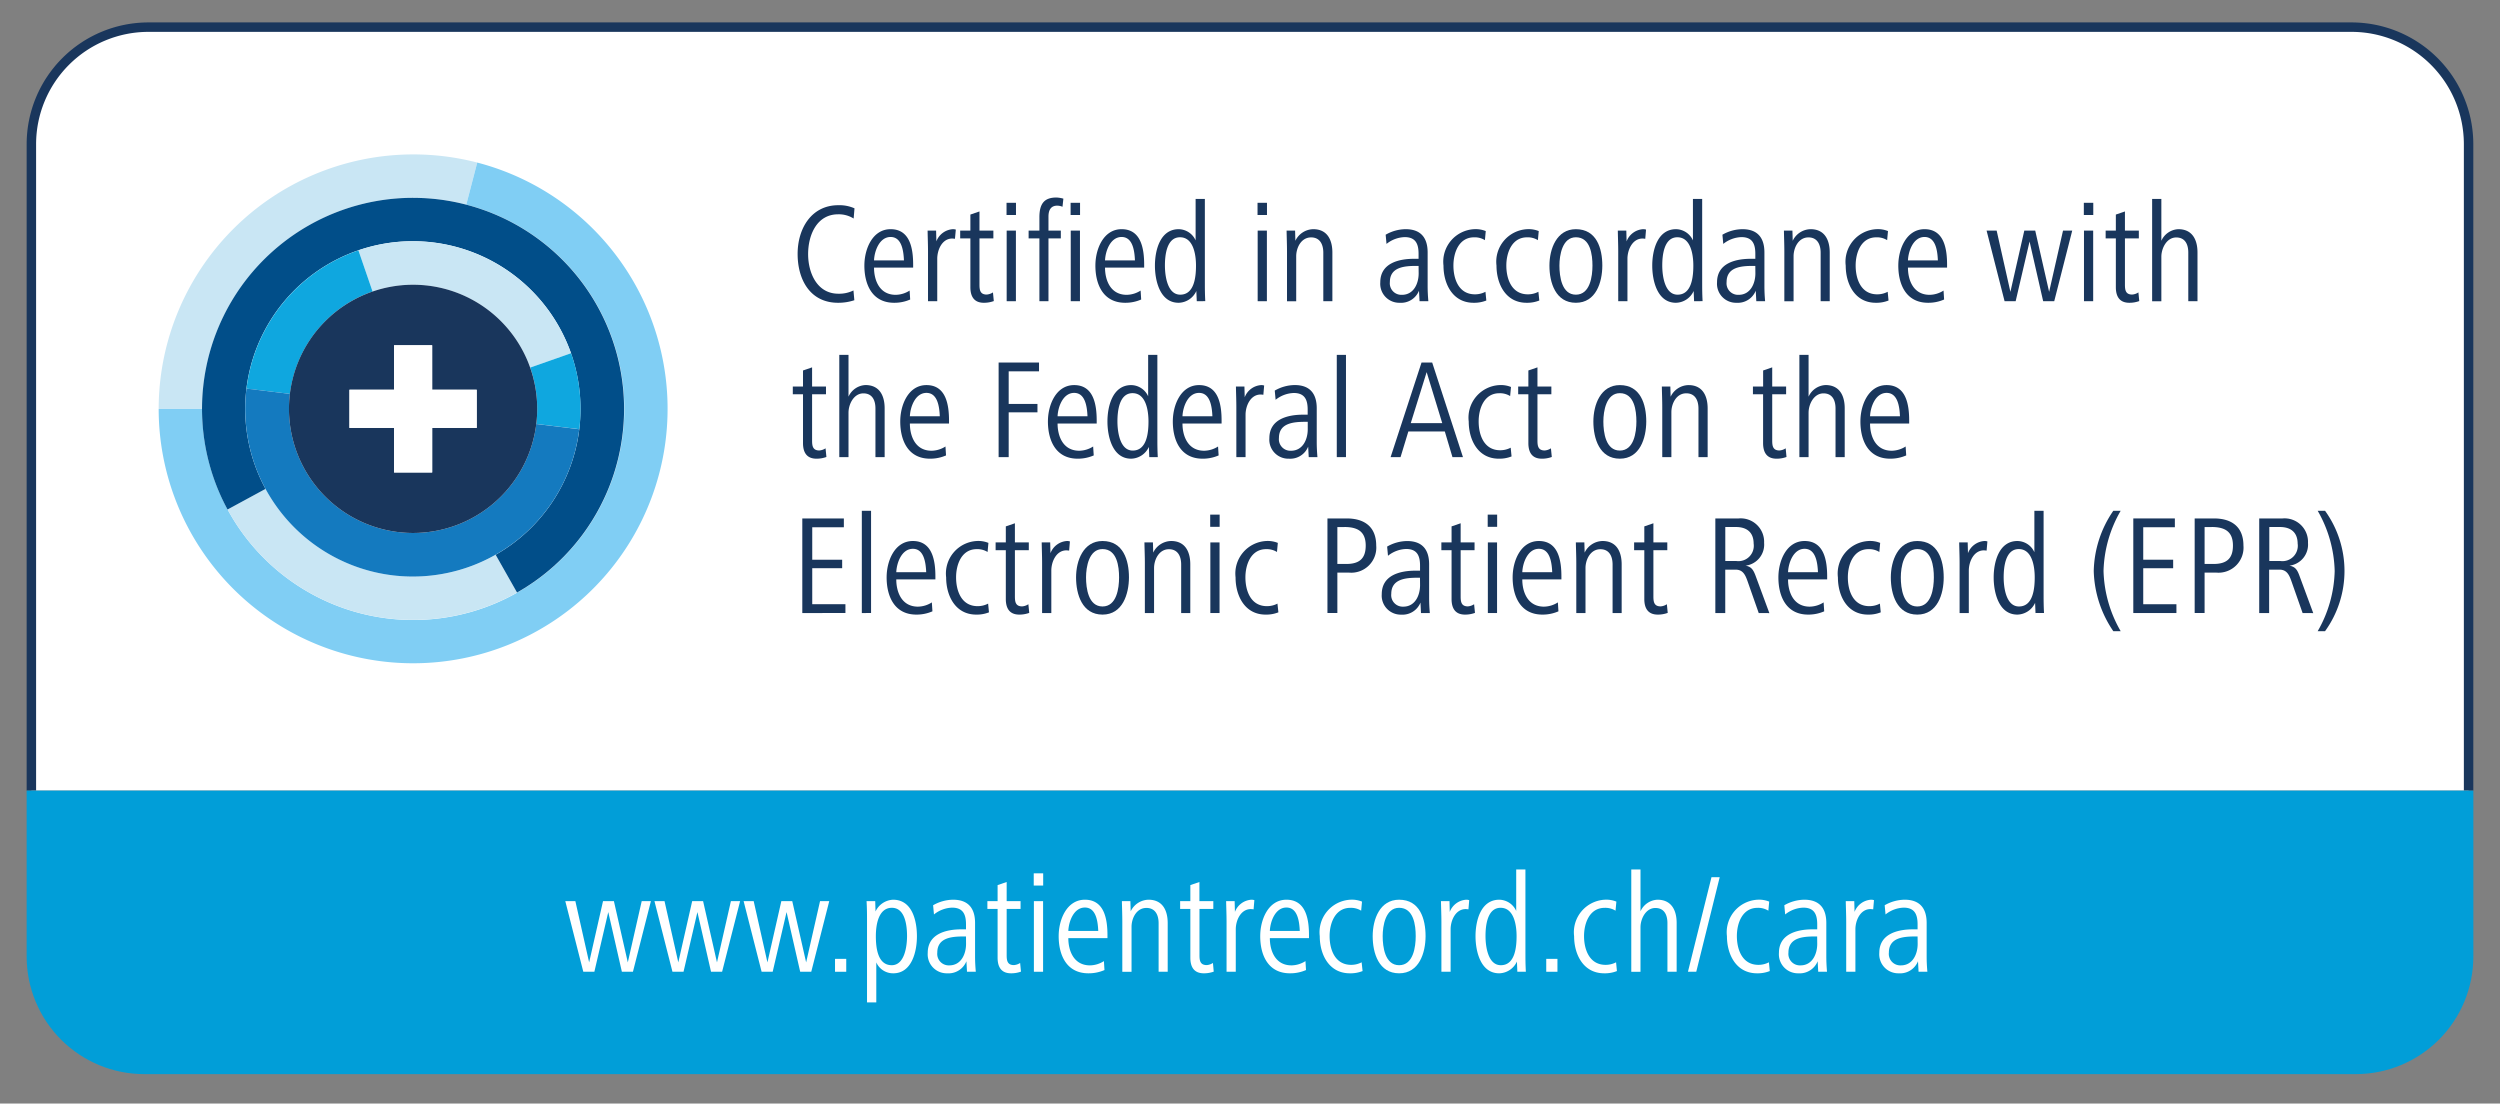 <svg xmlns="http://www.w3.org/2000/svg" xmlns:xlink="http://www.w3.org/1999/xlink" viewBox="0 0 132.35 58.422"><rect x="0" y="0" width="132.35" height="58.422" fill="#808080" stroke="none"/><defs><style>.cls-1{fill:none;}.cls-2,.cls-9{fill:#fff;}.cls-2{stroke:#19365c;stroke-miterlimit:10;stroke-width:0.5px;}.cls-3{fill:#19365c;}.cls-4{fill:#c9e6f4;}.cls-5{fill:#80cef4;}.cls-6{fill:#014e89;}.cls-7{fill:#0fa7df;}.cls-8{fill:#147abf;}.cls-10{clip-path:url(#clip-path);}.cls-11{fill:#019ed8;}</style><clipPath id="clip-path"><path class="cls-1" d="M7.636,1.412H124.712a6.227,6.227,0,0,1,6.227,6.227v43a6.225,6.225,0,0,1-6.225,6.225H7.636A6.225,6.225,0,0,1,1.411,50.64v-43A6.225,6.225,0,0,1,7.636,1.412Z"/></clipPath></defs><g id="HG_Zert" data-name="HG Zert"><path class="cls-2" d="M1.661,41.854V7.637a6.2,6.2,0,0,1,6.2-6.2H124.487a6.2,6.2,0,0,1,6.2,6.2V41.854"/><path class="cls-3" d="M45.229,15.894a2.7,2.7,0,0,1-.863.135c-1.487,0-2.14-1.239-2.14-2.583,0-1.366.743-2.582,2.154-2.582a1.959,1.959,0,0,1,.857.165l-.045.54a1.491,1.491,0,0,0-.819-.224c-1.133,0-1.591,1.1-1.591,2.109,0,.991.472,2.095,1.6,2.095a1.7,1.7,0,0,0,.8-.173Z"/><path class="cls-3" d="M46.271,14.167c0,.653.277,1.441,1.148,1.441a1.4,1.4,0,0,0,.736-.225l.03.473a2.078,2.078,0,0,1-.849.173c-1.163,0-1.576-.968-1.576-1.967,0-.893.436-1.929,1.389-1.929,1.051,0,1.193,1.073,1.193,1.884v.15Zm1.584-.383c-.023-.517-.12-1.238-.706-1.238s-.856.727-.878,1.238Z"/><path class="cls-3" d="M50.555,12.643a.977.977,0,0,0-.143-.015c-.54,0-.794.6-.794,1.073v2.245h-.489V13.318c0-.382-.015-.727-.022-1.11h.45l.015.57a1,1,0,0,1,.871-.645.507.507,0,0,1,.158.022Z"/><path class="cls-3" d="M52.612,15.938a1.5,1.5,0,0,1-.526.091c-.533,0-.714-.353-.714-.826V12.62h-.54v-.412h.54v-.849l.481-.165v1.014h.736v.412h-.736v2.433c0,.278.022.541.383.541a.7.7,0,0,0,.331-.114Z"/><path class="cls-3" d="M53.286,11.382v-.646h.5v.646Zm.007,4.564V12.208h.489v3.738Z"/><path class="cls-3" d="M56.249,10.946a.775.775,0,0,0-.277-.059c-.33,0-.466.224-.466.578v.743h.654v.412h-.654v3.326h-.48V12.62h-.571v-.412h.571V11.5c0-.743.278-1.044.908-1.044a1.615,1.615,0,0,1,.361.061Zm.429.436v-.646h.5v.646Zm.007,4.564V12.208h.488v3.738Z"/><path class="cls-3" d="M58.5,14.167c0,.653.278,1.441,1.149,1.441a1.4,1.4,0,0,0,.735-.225l.03.473a2.073,2.073,0,0,1-.848.173c-1.163,0-1.576-.968-1.576-1.967,0-.893.435-1.929,1.388-1.929,1.051,0,1.194,1.073,1.194,1.884v.15Zm1.584-.383c-.022-.517-.12-1.238-.706-1.238s-.855.727-.878,1.238Z"/><path class="cls-3" d="M63.357,15.946l-.023-.54a1.057,1.057,0,0,1-.938.623c-.991,0-1.254-1.178-1.254-1.967s.263-1.929,1.261-1.929a1,1,0,0,1,.893.593V10.533h.489v4.31c0,.413,0,.69.022,1.1Zm-.886-3.385c-.721,0-.8.983-.8,1.5s.12,1.539.811,1.539c.743,0,.834-.931.834-1.539S63.168,12.561,62.471,12.561Z"/><path class="cls-3" d="M66.574,11.382v-.646h.5v.646Zm.007,4.564V12.208h.488v3.738Z"/><path class="cls-3" d="M70.056,15.946V13.379c0-.443-.181-.811-.645-.811-.534,0-.79.555-.79,1v2.38h-.487V13.318c0-.382-.015-.727-.022-1.11h.45l.015.54a1.07,1.07,0,0,1,.946-.615c.751,0,1.013.578,1.013,1.238v2.575Z"/><path class="cls-3" d="M75.151,15.946l-.03-.555a1.023,1.023,0,0,1-1.021.638,1.006,1.006,0,0,1-1.028-1.081c0-1.013.975-1.247,1.787-1.247h.24v-.263c0-.5-.136-.885-.736-.885a1.616,1.616,0,0,0-.961.36l-.045-.487a2.148,2.148,0,0,1,1.058-.293c.841,0,1.164.5,1.164,1.23v1.773c0,.293.015.548.038.81ZM75.1,14.077h-.12c-.646,0-1.4.068-1.4.856a.609.609,0,0,0,.638.675c.63,0,.886-.608.886-1.133Z"/><path class="cls-3" d="M78.686,15.909a1.735,1.735,0,0,1-.676.12c-1.111,0-1.592-1.007-1.592-1.967a1.725,1.725,0,0,1,1.621-1.929,1.428,1.428,0,0,1,.617.1l-.045.481a1.019,1.019,0,0,0-.572-.15c-.818,0-1.095.833-1.095,1.494,0,.706.277,1.524,1.14,1.524a1.189,1.189,0,0,0,.556-.135Z"/><path class="cls-3" d="M81.491,15.909a1.73,1.73,0,0,1-.675.12c-1.112,0-1.592-1.007-1.592-1.967a1.725,1.725,0,0,1,1.621-1.929,1.426,1.426,0,0,1,.616.1l-.045.481a1.014,1.014,0,0,0-.571-.15c-.818,0-1.1.833-1.1,1.494,0,.706.278,1.524,1.142,1.524a1.191,1.191,0,0,0,.555-.135Z"/><path class="cls-3" d="M83.427,16.029c-1.074,0-1.4-1.066-1.4-1.967,0-.886.382-1.929,1.4-1.929,1.1,0,1.4,1.02,1.4,1.929C84.824,14.94,84.493,16.029,83.427,16.029Zm0-3.468c-.721,0-.871.953-.871,1.5,0,.571.12,1.539.871,1.539s.878-.968.878-1.539S84.2,12.561,83.427,12.561Z"/><path class="cls-3" d="M87.1,12.643a.977.977,0,0,0-.143-.015c-.54,0-.8.6-.8,1.073v2.245h-.488V13.318c0-.382-.015-.727-.022-1.11h.45l.015.57a1,1,0,0,1,.871-.645.507.507,0,0,1,.158.022Z"/><path class="cls-3" d="M89.685,15.946l-.023-.54a1.056,1.056,0,0,1-.938.623c-.991,0-1.254-1.178-1.254-1.967s.263-1.929,1.261-1.929a1,1,0,0,1,.893.593V10.533h.489v4.31c0,.413,0,.69.022,1.1ZM88.8,12.561c-.721,0-.8.983-.8,1.5s.121,1.539.811,1.539c.743,0,.834-.931.834-1.539S89.5,12.561,88.8,12.561Z"/><path class="cls-3" d="M92.979,15.946l-.03-.555a1.025,1.025,0,0,1-1.022.638A1.006,1.006,0,0,1,90.9,14.948c0-1.013.975-1.247,1.787-1.247h.24v-.263c0-.5-.136-.885-.736-.885a1.619,1.619,0,0,0-.961.36l-.045-.487a2.152,2.152,0,0,1,1.059-.293c.84,0,1.164.5,1.164,1.23v1.773c0,.293.014.548.037.81Zm-.053-1.869h-.12c-.645,0-1.4.068-1.4.856a.609.609,0,0,0,.638.675c.63,0,.886-.608.886-1.133Z"/><path class="cls-3" d="M96.385,15.946V13.379c0-.443-.181-.811-.645-.811-.534,0-.788.555-.788,1v2.38h-.489V13.318c0-.382-.015-.727-.022-1.11h.45l.015.54a1.07,1.07,0,0,1,.946-.615c.751,0,1.014.578,1.014,1.238v2.575Z"/><path class="cls-3" d="M99.979,15.909a1.727,1.727,0,0,1-.675.12c-1.111,0-1.592-1.007-1.592-1.967a1.725,1.725,0,0,1,1.621-1.929,1.428,1.428,0,0,1,.617.1l-.045.481a1.019,1.019,0,0,0-.572-.15c-.818,0-1.095.833-1.095,1.494,0,.706.277,1.524,1.141,1.524a1.188,1.188,0,0,0,.555-.135Z"/><path class="cls-3" d="M101.007,14.167c0,.653.278,1.441,1.149,1.441a1.4,1.4,0,0,0,.735-.225l.03.473a2.073,2.073,0,0,1-.848.173c-1.163,0-1.577-.968-1.577-1.967,0-.893.436-1.929,1.389-1.929,1.051,0,1.193,1.073,1.193,1.884v.15Zm1.584-.383c-.022-.517-.12-1.238-.706-1.238s-.855.727-.878,1.238Z"/><path class="cls-3" d="M108.751,15.946h-.586l-.72-3.16-.736,3.16h-.586l-.953-3.738h.533l.728,3.243.736-3.243h.578l.736,3.243.736-3.243h.487Z"/><path class="cls-3" d="M110.318,11.382v-.646h.5v.646Zm.008,4.564V12.208h.487v3.738Z"/><path class="cls-3" d="M113.252,15.938a1.5,1.5,0,0,1-.525.091c-.533,0-.714-.353-.714-.826V12.62h-.54v-.412h.54v-.849l.481-.165v1.014h.736v.412h-.736v2.433c0,.278.022.541.382.541a.692.692,0,0,0,.331-.114Z"/><path class="cls-3" d="M115.848,15.946V13.371c0-.442-.173-.8-.638-.8-.51,0-.788.578-.788,1.021v2.357h-.488V10.533h.488v2.215a1.034,1.034,0,0,1,.9-.615c.751,0,1.013.578,1.013,1.23v2.583Z"/><path class="cls-3" d="M43.75,24.192a1.5,1.5,0,0,1-.525.091c-.533,0-.714-.353-.714-.826V20.874h-.54v-.412h.54v-.849l.481-.165v1.014h.736v.412h-.736v2.433c0,.278.022.541.382.541a.692.692,0,0,0,.331-.114Z"/><path class="cls-3" d="M46.346,24.2V21.625c0-.442-.173-.8-.638-.8-.51,0-.788.578-.788,1.021V24.2h-.488V18.787h.488V21a1.034,1.034,0,0,1,.9-.615c.751,0,1.013.578,1.013,1.23V24.2Z"/><path class="cls-3" d="M48.169,22.421c0,.653.278,1.441,1.149,1.441a1.4,1.4,0,0,0,.735-.225l.03.473a2.09,2.09,0,0,1-.848.173c-1.163,0-1.576-.969-1.576-1.968,0-.892.435-1.928,1.388-1.928,1.051,0,1.194,1.073,1.194,1.884v.15Zm1.584-.383c-.022-.517-.12-1.238-.706-1.238s-.855.727-.878,1.238Z"/><path class="cls-3" d="M53.4,19.658v1.727h1.523v.443H53.4V24.2h-.533V19.192h2.139v.466Z"/><path class="cls-3" d="M55.988,22.421c0,.653.277,1.441,1.148,1.441a1.4,1.4,0,0,0,.735-.225l.031.473a2.1,2.1,0,0,1-.849.173c-1.163,0-1.576-.969-1.576-1.968,0-.892.435-1.928,1.389-1.928,1.05,0,1.193,1.073,1.193,1.884v.15Zm1.584-.383c-.023-.517-.12-1.238-.706-1.238s-.856.727-.878,1.238Z"/><path class="cls-3" d="M60.843,24.2l-.022-.54a1.059,1.059,0,0,1-.939.623c-.991,0-1.254-1.179-1.254-1.968s.263-1.928,1.261-1.928a1,1,0,0,1,.894.592V18.787h.488V23.1c0,.413,0,.69.022,1.1Zm-.886-3.386c-.72,0-.8.984-.8,1.5s.12,1.539.81,1.539c.743,0,.834-.93.834-1.539S60.655,20.814,59.957,20.814Z"/><path class="cls-3" d="M62.6,22.421c0,.653.277,1.441,1.148,1.441a1.4,1.4,0,0,0,.736-.225l.03.473a2.094,2.094,0,0,1-.849.173c-1.163,0-1.576-.969-1.576-1.968,0-.892.436-1.928,1.389-1.928,1.051,0,1.193,1.073,1.193,1.884v.15Zm1.584-.383c-.022-.517-.12-1.238-.706-1.238s-.856.727-.878,1.238Z"/><path class="cls-3" d="M66.882,20.9a1.138,1.138,0,0,0-.142-.014c-.54,0-.8.6-.8,1.073V24.2h-.488V21.572c0-.383-.015-.727-.022-1.11h.45l.015.57a1,1,0,0,1,.871-.645.507.507,0,0,1,.158.022Z"/><path class="cls-3" d="M69.284,24.2l-.03-.555a1.023,1.023,0,0,1-1.021.638A1.007,1.007,0,0,1,67.2,23.2c0-1.014.976-1.247,1.788-1.247h.24v-.263c0-.5-.136-.885-.737-.885a1.616,1.616,0,0,0-.96.36l-.045-.487a2.145,2.145,0,0,1,1.058-.293c.841,0,1.164.5,1.164,1.23V23.39c0,.293.015.548.037.81Zm-.052-1.869h-.12c-.646,0-1.405.067-1.405.856a.609.609,0,0,0,.639.675c.63,0,.886-.608.886-1.133Z"/><path class="cls-3" d="M70.769,24.2V18.787h.487V24.2Z"/><path class="cls-3" d="M76.893,24.2l-.405-1.358h-1.93L74.145,24.2h-.526l1.637-5.008h.564L77.449,24.2Zm-1.366-4.5-.841,2.7h1.666Z"/><path class="cls-3" d="M80.022,24.163a1.735,1.735,0,0,1-.676.12c-1.111,0-1.592-1.007-1.592-1.968a1.724,1.724,0,0,1,1.621-1.928,1.428,1.428,0,0,1,.617.1l-.045.481a1.019,1.019,0,0,0-.572-.15c-.818,0-1.095.833-1.095,1.493,0,.706.277,1.525,1.14,1.525a1.189,1.189,0,0,0,.556-.135Z"/><path class="cls-3" d="M82.152,24.192a1.5,1.5,0,0,1-.527.091c-.532,0-.713-.353-.713-.826V20.874h-.54v-.412h.54v-.849l.481-.165v1.014h.736v.412h-.736v2.433c0,.278.022.541.383.541a.685.685,0,0,0,.33-.114Z"/><path class="cls-3" d="M85.753,24.283c-1.074,0-1.4-1.066-1.4-1.968,0-.885.383-1.928,1.4-1.928,1.1,0,1.4,1.02,1.4,1.928C87.15,23.194,86.819,24.283,85.753,24.283Zm0-3.469c-.72,0-.871.954-.871,1.5,0,.572.12,1.539.871,1.539s.878-.967.878-1.539S86.527,20.814,85.753,20.814Z"/><path class="cls-3" d="M89.917,24.2V21.633c0-.444-.18-.811-.645-.811-.533,0-.789.555-.789,1V24.2H88V21.572c0-.383-.015-.727-.022-1.11h.45l.015.54a1.072,1.072,0,0,1,.946-.615c.751,0,1.014.578,1.014,1.238V24.2Z"/><path class="cls-3" d="M94.577,24.192a1.491,1.491,0,0,1-.526.091c-.532,0-.713-.353-.713-.826V20.874H92.8v-.412h.54v-.849l.481-.165v1.014h.736v.412h-.736v2.433c0,.278.022.541.383.541a.689.689,0,0,0,.33-.114Z"/><path class="cls-3" d="M97.173,24.2V21.625c0-.442-.173-.8-.637-.8-.511,0-.79.578-.79,1.021V24.2h-.487V18.787h.487V21a1.037,1.037,0,0,1,.9-.615c.751,0,1.013.578,1.013,1.23V24.2Z"/><path class="cls-3" d="M99,22.421c0,.653.278,1.441,1.149,1.441a1.4,1.4,0,0,0,.735-.225l.031.473a2.1,2.1,0,0,1-.849.173c-1.163,0-1.576-.969-1.576-1.968,0-.892.435-1.928,1.388-1.928,1.051,0,1.194,1.073,1.194,1.884v.15Zm1.584-.383c-.022-.517-.12-1.238-.706-1.238s-.855.727-.878,1.238Z"/><path class="cls-3" d="M42.474,32.454V27.446h2.2v.466H43v1.719h1.584v.451H43v1.906h1.757v.466Z"/><path class="cls-3" d="M45.625,32.454V27.041h.489v5.413Z"/><path class="cls-3" d="M47.449,30.675c0,.653.277,1.441,1.148,1.441a1.4,1.4,0,0,0,.735-.225l.031.473a2.1,2.1,0,0,1-.849.173c-1.163,0-1.576-.969-1.576-1.968,0-.892.435-1.928,1.389-1.928,1.05,0,1.193,1.073,1.193,1.883v.151Zm1.584-.383c-.023-.518-.121-1.238-.706-1.238s-.856.727-.878,1.238Z"/><path class="cls-3" d="M52.356,32.417a1.73,1.73,0,0,1-.675.12c-1.111,0-1.592-1.007-1.592-1.968a1.724,1.724,0,0,1,1.621-1.928,1.428,1.428,0,0,1,.617.1l-.045.481a1.019,1.019,0,0,0-.572-.15c-.818,0-1.095.833-1.095,1.493,0,.706.277,1.525,1.141,1.525a1.188,1.188,0,0,0,.555-.135Z"/><path class="cls-3" d="M54.488,32.446a1.5,1.5,0,0,1-.527.091c-.532,0-.713-.353-.713-.826V29.128h-.54v-.412h.54v-.849l.481-.165v1.014h.736v.412h-.736v2.433c0,.278.022.541.383.541a.689.689,0,0,0,.33-.114Z"/><path class="cls-3" d="M56.6,29.15a1.135,1.135,0,0,0-.143-.014c-.54,0-.8.6-.8,1.073v2.245h-.488V29.826c0-.383-.015-.727-.022-1.11h.45l.015.57a1,1,0,0,1,.871-.645.479.479,0,0,1,.158.022Z"/><path class="cls-3" d="M58.367,32.537c-1.075,0-1.4-1.066-1.4-1.968,0-.885.383-1.928,1.4-1.928,1.1,0,1.4,1.02,1.4,1.928C59.763,31.448,59.432,32.537,58.367,32.537Zm0-3.469c-.721,0-.872.953-.872,1.5,0,.572.121,1.539.872,1.539s.877-.967.877-1.539S59.14,29.068,58.367,29.068Z"/><path class="cls-3" d="M62.531,32.454V29.887c0-.444-.181-.811-.646-.811-.533,0-.789.555-.789,1v2.38h-.487V29.826c0-.383-.016-.727-.023-1.11h.45l.015.54A1.072,1.072,0,0,1,62,28.641c.751,0,1.014.578,1.014,1.238v2.575Z"/><path class="cls-3" d="M64.068,27.89v-.646h.5v.646Zm.008,4.564V28.716h.487v3.738Z"/><path class="cls-3" d="M67.678,32.417a1.735,1.735,0,0,1-.676.12c-1.111,0-1.591-1.007-1.591-1.968a1.724,1.724,0,0,1,1.621-1.928,1.426,1.426,0,0,1,.616.1l-.045.481a1.016,1.016,0,0,0-.571-.15c-.819,0-1.1.833-1.1,1.493,0,.706.277,1.525,1.141,1.525a1.188,1.188,0,0,0,.555-.135Z"/><path class="cls-3" d="M71.414,30.314H70.8v2.14h-.525V27.446h1.02c.939,0,1.562.444,1.562,1.435A1.327,1.327,0,0,1,71.414,30.314Zm-.24-2.41H70.8v1.952h.473c.683,0,1.028-.277,1.028-.975C72.3,28.152,71.888,27.9,71.174,27.9Z"/><path class="cls-3" d="M75.227,32.454,75.2,31.9a1.024,1.024,0,0,1-1.022.639,1.006,1.006,0,0,1-1.028-1.081c0-1.014.975-1.247,1.787-1.247h.24v-.263c0-.5-.136-.885-.736-.885a1.619,1.619,0,0,0-.961.36l-.045-.487a2.154,2.154,0,0,1,1.059-.293c.84,0,1.164.5,1.164,1.23v1.773c0,.293.014.547.037.81Zm-.053-1.869h-.12c-.645,0-1.4.067-1.4.855a.609.609,0,0,0,.638.676c.63,0,.886-.608.886-1.134Z"/><path class="cls-3" d="M78.085,32.446a1.5,1.5,0,0,1-.526.091c-.532,0-.713-.353-.713-.826V29.128h-.54v-.412h.54v-.849l.481-.165v1.014h.736v.412h-.736v2.433c0,.278.022.541.382.541a.685.685,0,0,0,.33-.114Z"/><path class="cls-3" d="M78.759,27.89v-.646h.5v.646Zm.008,4.564V28.716h.487v3.738Z"/><path class="cls-3" d="M80.59,30.675c0,.653.278,1.441,1.149,1.441a1.4,1.4,0,0,0,.735-.225l.03.473a2.09,2.09,0,0,1-.848.173c-1.163,0-1.577-.969-1.577-1.968,0-.892.436-1.928,1.389-1.928,1.051,0,1.193,1.073,1.193,1.883v.151Zm1.584-.383c-.022-.518-.12-1.238-.706-1.238s-.855.727-.878,1.238Z"/><path class="cls-3" d="M85.37,32.454V29.887c0-.444-.18-.811-.645-.811-.533,0-.789.555-.789,1v2.38h-.487V29.826c0-.383-.016-.727-.023-1.11h.45l.015.54a1.072,1.072,0,0,1,.946-.615c.751,0,1.014.578,1.014,1.238v2.575Z"/><path class="cls-3" d="M88.289,32.446a1.494,1.494,0,0,1-.525.091c-.533,0-.714-.353-.714-.826V29.128h-.54v-.412h.54v-.849l.481-.165v1.014h.736v.412h-.736v2.433c0,.278.022.541.382.541a.689.689,0,0,0,.331-.114Z"/><path class="cls-3" d="M93.107,32.454l-.593-1.689c-.12-.338-.248-.608-.631-.608h-.548v2.3H90.81V27.446h1.238a1.241,1.241,0,0,1,1.344,1.292,1.124,1.124,0,0,1-.983,1.208c.293.053.4.2.518.5l.743,2.012ZM91.9,27.9h-.563v1.8h.585a.814.814,0,0,0,.916-.924C92.836,28.175,92.469,27.9,91.9,27.9Z"/><path class="cls-3" d="M94.659,30.675c0,.653.277,1.441,1.148,1.441a1.4,1.4,0,0,0,.735-.225l.031.473a2.1,2.1,0,0,1-.849.173c-1.163,0-1.576-.969-1.576-1.968,0-.892.435-1.928,1.388-1.928,1.051,0,1.194,1.073,1.194,1.883v.151Zm1.584-.383c-.023-.518-.121-1.238-.707-1.238s-.855.727-.877,1.238Z"/><path class="cls-3" d="M99.567,32.417a1.739,1.739,0,0,1-.676.12c-1.111,0-1.592-1.007-1.592-1.968a1.724,1.724,0,0,1,1.621-1.928,1.42,1.42,0,0,1,.616.1l-.044.481a1.019,1.019,0,0,0-.572-.15c-.818,0-1.095.833-1.095,1.493,0,.706.277,1.525,1.14,1.525a1.189,1.189,0,0,0,.556-.135Z"/><path class="cls-3" d="M101.5,32.537c-1.074,0-1.4-1.066-1.4-1.968,0-.885.383-1.928,1.4-1.928,1.1,0,1.4,1.02,1.4,1.928C102.9,31.448,102.568,32.537,101.5,32.537Zm0-3.469c-.72,0-.871.953-.871,1.5,0,.572.12,1.539.871,1.539s.878-.967.878-1.539S102.276,29.068,101.5,29.068Z"/><path class="cls-3" d="M105.171,29.15a1.138,1.138,0,0,0-.142-.014c-.54,0-.8.6-.8,1.073v2.245h-.488V29.826c0-.383-.015-.727-.022-1.11h.45l.015.57a1,1,0,0,1,.871-.645.479.479,0,0,1,.158.022Z"/><path class="cls-3" d="M107.76,32.454l-.022-.54a1.059,1.059,0,0,1-.939.623c-.991,0-1.254-1.179-1.254-1.968s.263-1.928,1.261-1.928a1,1,0,0,1,.894.592V27.041h.488v4.31c0,.413,0,.69.022,1.1Zm-.886-3.386c-.72,0-.8.984-.8,1.5s.12,1.539.81,1.539c.743,0,.834-.93.834-1.539S107.573,29.068,106.874,29.068Z"/><path class="cls-3" d="M111.879,33.415a5.9,5.9,0,0,1-1.036-3.19,5.828,5.828,0,0,1,1.036-3.184h.39a6.678,6.678,0,0,0-.908,3.184,6.7,6.7,0,0,0,.908,3.19Z"/><path class="cls-3" d="M112.937,32.454V27.446h2.2v.466h-1.674v1.719h1.584v.451h-1.584v1.906h1.757v.466Z"/><path class="cls-3" d="M117.327,30.314h-.616v2.14h-.525V27.446h1.02c.939,0,1.562.444,1.562,1.435A1.327,1.327,0,0,1,117.327,30.314Zm-.241-2.41h-.375v1.952h.473c.684,0,1.028-.277,1.028-.975C118.212,28.152,117.8,27.9,117.086,27.9Z"/><path class="cls-3" d="M121.9,32.454l-.593-1.689c-.12-.338-.248-.608-.631-.608h-.548v2.3h-.525V27.446h1.238a1.241,1.241,0,0,1,1.344,1.292,1.124,1.124,0,0,1-.984,1.208c.293.053.406.2.519.5l.743,2.012ZM120.7,27.9h-.563v1.8h.585a.814.814,0,0,0,.916-.924C121.633,28.175,121.266,27.9,120.7,27.9Z"/><path class="cls-3" d="M123.088,33.415h-.39a6.671,6.671,0,0,0,.9-3.183,6.7,6.7,0,0,0-.9-3.191h.39a5.45,5.45,0,0,1,0,6.374Z"/><g id="Kreis_Logo" data-name="Kreis Logo"><g id="Kreis_4" data-name="Kreis 4"><path class="cls-4" d="M21.869,10.473a11.227,11.227,0,0,1,2.817.358l.579-2.225A13.482,13.482,0,0,0,8.4,21.643h2.3A11.172,11.172,0,0,1,21.869,10.473Z"/><path class="cls-5" d="M25.265,8.606l-.579,2.225A11.176,11.176,0,1,1,10.7,21.645v0H8.4A13.471,13.471,0,1,0,25.265,8.606Z"/></g><g id="Kreis_3" data-name="Kreis 3"><path class="cls-4" d="M21.859,30.521a8.872,8.872,0,0,1-7.8-4.642L12.046,26.97a11.177,11.177,0,0,0,15.326,4.4l-1.133-2A8.831,8.831,0,0,1,21.859,30.521Z"/><path class="cls-6" d="M21.869,10.473a11.175,11.175,0,0,0-9.823,16.5l2.011-1.091a8.876,8.876,0,1,1,16.675-4.231,9.1,9.1,0,0,1-.064,1.076,8.878,8.878,0,0,1-4.429,6.642l1.133,2a11.173,11.173,0,0,0-5.5-20.895Z"/></g><g id="Kreis_2" data-name="Kreis 2"><path class="cls-4" d="M21.869,15.074a6.576,6.576,0,0,1,6.2,4.389l2.162-.76a8.883,8.883,0,0,0-11.258-5.449l.749,2.178A6.573,6.573,0,0,1,21.869,15.074Z"/><path class="cls-7" d="M30.232,18.7l-2.162.76a6.642,6.642,0,0,1,.322,2.983l2.276.278a9.1,9.1,0,0,0,.064-1.076A8.857,8.857,0,0,0,30.232,18.7Z"/><path class="cls-7" d="M19.723,15.432l-.749-2.178a8.882,8.882,0,0,0-5.924,7.318l2.3.28A6.577,6.577,0,0,1,19.723,15.432Z"/><path class="cls-8" d="M21.869,28.215A6.571,6.571,0,0,1,15.3,21.644a6.478,6.478,0,0,1,.048-.792l-2.3-.28a8.874,8.874,0,0,0,17.618,2.152l-2.276-.278A6.572,6.572,0,0,1,21.869,28.215Z"/></g><g id="Kreis_1" data-name="Kreis 1"><path class="cls-3" d="M21.869,15.074a6.571,6.571,0,1,0,6.571,6.57A6.571,6.571,0,0,0,21.869,15.074Zm3.368,7.581H22.88v2.357H20.86V22.655H18.5V20.634H20.86V18.277h2.019v2.357h2.357Z"/></g><polygon id="Kreuz" class="cls-9" points="25.237 20.634 25.237 22.655 22.88 22.655 22.88 25.012 20.86 25.012 20.86 22.655 18.501 22.655 18.501 20.634 20.86 20.634 20.86 18.277 22.879 18.277 22.88 20.634 25.237 20.634"/></g><g class="cls-10"><rect class="cls-11" x="-4.167" y="41.854" width="142.404" height="15.156"/></g></g><g id="Cara_SG_" data-name="Cara (SG)"><path class="cls-9" d="M33.508,51.445h-.586l-.72-3.16-.736,3.16H30.88l-.953-3.738h.533l.729,3.242.735-3.242H32.5l.736,3.242.736-3.242h.487Z"/><path class="cls-9" d="M38.228,51.445h-.586l-.721-3.16-.735,3.16H35.6l-.953-3.738h.533l.729,3.242.735-3.242h.578l.735,3.242.737-3.242h.487Z"/><path class="cls-9" d="M42.948,51.445h-.586l-.721-3.16-.735,3.16H40.32l-.953-3.738H39.9l.728,3.242.736-3.242h.578l.735,3.242.736-3.242H43.9Z"/><path class="cls-9" d="M44.206,51.445v-.683H44.8v.683Z"/><path class="cls-9" d="M47.291,51.527a.968.968,0,0,1-.9-.578v2.117H45.9v-4.25c0-.412,0-.7-.024-1.109h.458l.016.547a1.078,1.078,0,0,1,.931-.623c1.013,0,1.261,1.119,1.261,1.93C48.545,50.35,48.282,51.527,47.291,51.527Zm-.075-3.468c-.7,0-.848.871-.848,1.5s.1,1.539.84,1.539c.691,0,.811-1.03.811-1.539S47.937,48.059,47.216,48.059Z"/><path class="cls-9" d="M51.193,51.445l-.031-.556a1.02,1.02,0,0,1-1.02.638,1.006,1.006,0,0,1-1.028-1.08c0-1.013.975-1.248,1.786-1.248h.24v-.261c0-.5-.135-.887-.735-.887a1.609,1.609,0,0,0-.961.361l-.045-.488a2.159,2.159,0,0,1,1.058-.293c.841,0,1.163.5,1.163,1.23v1.774c0,.293.016.547.039.81Zm-.053-1.869h-.12c-.646,0-1.4.067-1.4.856a.609.609,0,0,0,.637.675c.631,0,.886-.609.886-1.134Z"/><path class="cls-9" d="M54.051,51.438a1.516,1.516,0,0,1-.525.089c-.533,0-.713-.353-.713-.826V48.119h-.541v-.412h.541v-.85l.48-.164v1.014h.736v.412h-.736v2.432c0,.279.023.541.383.541a.694.694,0,0,0,.33-.113Z"/><path class="cls-9" d="M54.726,46.881v-.647h.5v.647Zm.008,4.564V47.707h.487v3.738Z"/><path class="cls-9" d="M56.557,49.666c0,.652.277,1.441,1.148,1.441a1.4,1.4,0,0,0,.736-.226l.03.474a2.093,2.093,0,0,1-.849.172c-1.163,0-1.576-.968-1.576-1.966,0-.893.436-1.93,1.389-1.93,1.051,0,1.194,1.074,1.194,1.885v.15Zm1.584-.383c-.022-.517-.12-1.238-.706-1.238s-.856.726-.878,1.238Z"/><path class="cls-9" d="M61.337,51.445V48.877c0-.443-.179-.811-.645-.811-.533,0-.788.555-.788,1v2.381h-.489V48.816c0-.382-.014-.726-.022-1.109h.45l.016.539a1.069,1.069,0,0,1,.945-.615c.751,0,1.014.578,1.014,1.238v2.576Z"/><path class="cls-9" d="M64.255,51.438a1.516,1.516,0,0,1-.525.089c-.533,0-.713-.353-.713-.826V48.119h-.541v-.412h.541v-.85l.48-.164v1.014h.736v.412H63.5v2.432c0,.279.023.541.383.541a.694.694,0,0,0,.33-.113Z"/><path class="cls-9" d="M66.365,48.141a1.173,1.173,0,0,0-.143-.014c-.541,0-.8.6-.8,1.072v2.246h-.488V48.816c0-.382-.015-.726-.023-1.109h.451l.015.57a1,1,0,0,1,.87-.646.5.5,0,0,1,.159.023Z"/><path class="cls-9" d="M67.226,49.666c0,.652.278,1.441,1.148,1.441a1.406,1.406,0,0,0,.737-.226l.029.474a2.092,2.092,0,0,1-.848.172c-1.164,0-1.576-.968-1.576-1.966,0-.893.435-1.93,1.388-1.93,1.052,0,1.194,1.074,1.194,1.885v.15Zm1.584-.383c-.023-.517-.12-1.238-.706-1.238s-.856.726-.878,1.238Z"/><path class="cls-9" d="M72.135,51.408a1.736,1.736,0,0,1-.676.119c-1.111,0-1.591-1.006-1.591-1.966a1.725,1.725,0,0,1,1.621-1.93,1.425,1.425,0,0,1,.616.1l-.045.481a1.017,1.017,0,0,0-.571-.151c-.819,0-1.1.834-1.1,1.495,0,.7.277,1.523,1.141,1.523a1.188,1.188,0,0,0,.555-.135Z"/><path class="cls-9" d="M74.07,51.527c-1.075,0-1.4-1.066-1.4-1.966s.383-1.93,1.4-1.93c1.1,0,1.4,1.021,1.4,1.93C75.466,50.439,75.135,51.527,74.07,51.527Zm0-3.468c-.721,0-.871.953-.871,1.5,0,.57.12,1.539.871,1.539s.878-.969.878-1.539S74.843,48.059,74.07,48.059Z"/><path class="cls-9" d="M77.739,48.141a1.135,1.135,0,0,0-.143-.014c-.54,0-.8.6-.8,1.072v2.246h-.488V48.816c0-.382-.016-.726-.023-1.109h.451l.014.57a1,1,0,0,1,.871-.646.508.508,0,0,1,.159.023Z"/><path class="cls-9" d="M80.328,51.445l-.022-.541a1.057,1.057,0,0,1-.938.623c-.992,0-1.254-1.177-1.254-1.966s.262-1.93,1.26-1.93a1,1,0,0,1,.894.594V46.031h.488v4.311c0,.412,0,.689.023,1.1Zm-.885-3.386c-.721,0-.8.984-.8,1.5s.12,1.539.811,1.539c.743,0,.834-.932.834-1.539S80.141,48.059,79.443,48.059Z"/><path class="cls-9" d="M81.858,51.445v-.683h.593v.683Z"/><path class="cls-9" d="M85.6,51.408a1.727,1.727,0,0,1-.675.119c-1.111,0-1.592-1.006-1.592-1.966a1.726,1.726,0,0,1,1.621-1.93,1.427,1.427,0,0,1,.617.1l-.045.481a1.02,1.02,0,0,0-.572-.151c-.818,0-1.095.834-1.095,1.495,0,.7.277,1.523,1.141,1.523a1.188,1.188,0,0,0,.555-.135Z"/><path class="cls-9" d="M88.274,51.445V48.869c0-.441-.173-.8-.638-.8-.511,0-.788.579-.788,1.022v2.357H86.36V46.031h.488v2.215a1.033,1.033,0,0,1,.9-.615c.751,0,1.014.578,1.014,1.23v2.584Z"/><path class="cls-9" d="M89.8,51.445H89.36l1.246-5.007h.435Z"/><path class="cls-9" d="M93.692,51.408a1.739,1.739,0,0,1-.676.119c-1.111,0-1.592-1.006-1.592-1.966a1.726,1.726,0,0,1,1.621-1.93,1.42,1.42,0,0,1,.616.1l-.044.481a1.02,1.02,0,0,0-.572-.151c-.818,0-1.095.834-1.095,1.495,0,.7.277,1.523,1.14,1.523a1.189,1.189,0,0,0,.556-.135Z"/><path class="cls-9" d="M96.256,51.445l-.029-.556a1.024,1.024,0,0,1-1.022.638,1.006,1.006,0,0,1-1.028-1.08c0-1.013.976-1.248,1.787-1.248h.24v-.261c0-.5-.135-.887-.736-.887a1.613,1.613,0,0,0-.961.361l-.045-.488a2.162,2.162,0,0,1,1.059-.293c.841,0,1.164.5,1.164,1.23v1.774c0,.293.015.547.037.81ZM96.2,49.576h-.12c-.645,0-1.4.067-1.4.856a.609.609,0,0,0,.639.675c.63,0,.885-.609.885-1.134Z"/><path class="cls-9" d="M99.167,48.141a1.119,1.119,0,0,0-.142-.014c-.54,0-.8.6-.8,1.072v2.246h-.487V48.816c0-.382-.016-.726-.023-1.109h.45l.015.57a1,1,0,0,1,.871-.646.5.5,0,0,1,.158.023Z"/><path class="cls-9" d="M101.569,51.445l-.03-.556a1.021,1.021,0,0,1-1.021.638,1.006,1.006,0,0,1-1.028-1.08c0-1.013.975-1.248,1.787-1.248h.24v-.261c0-.5-.136-.887-.736-.887a1.611,1.611,0,0,0-.961.361l-.045-.488a2.159,2.159,0,0,1,1.058-.293c.841,0,1.164.5,1.164,1.23v1.774c0,.293.015.547.038.81Zm-.052-1.869h-.12c-.646,0-1.4.067-1.4.856a.608.608,0,0,0,.638.675c.63,0,.886-.609.886-1.134Z"/></g></svg>